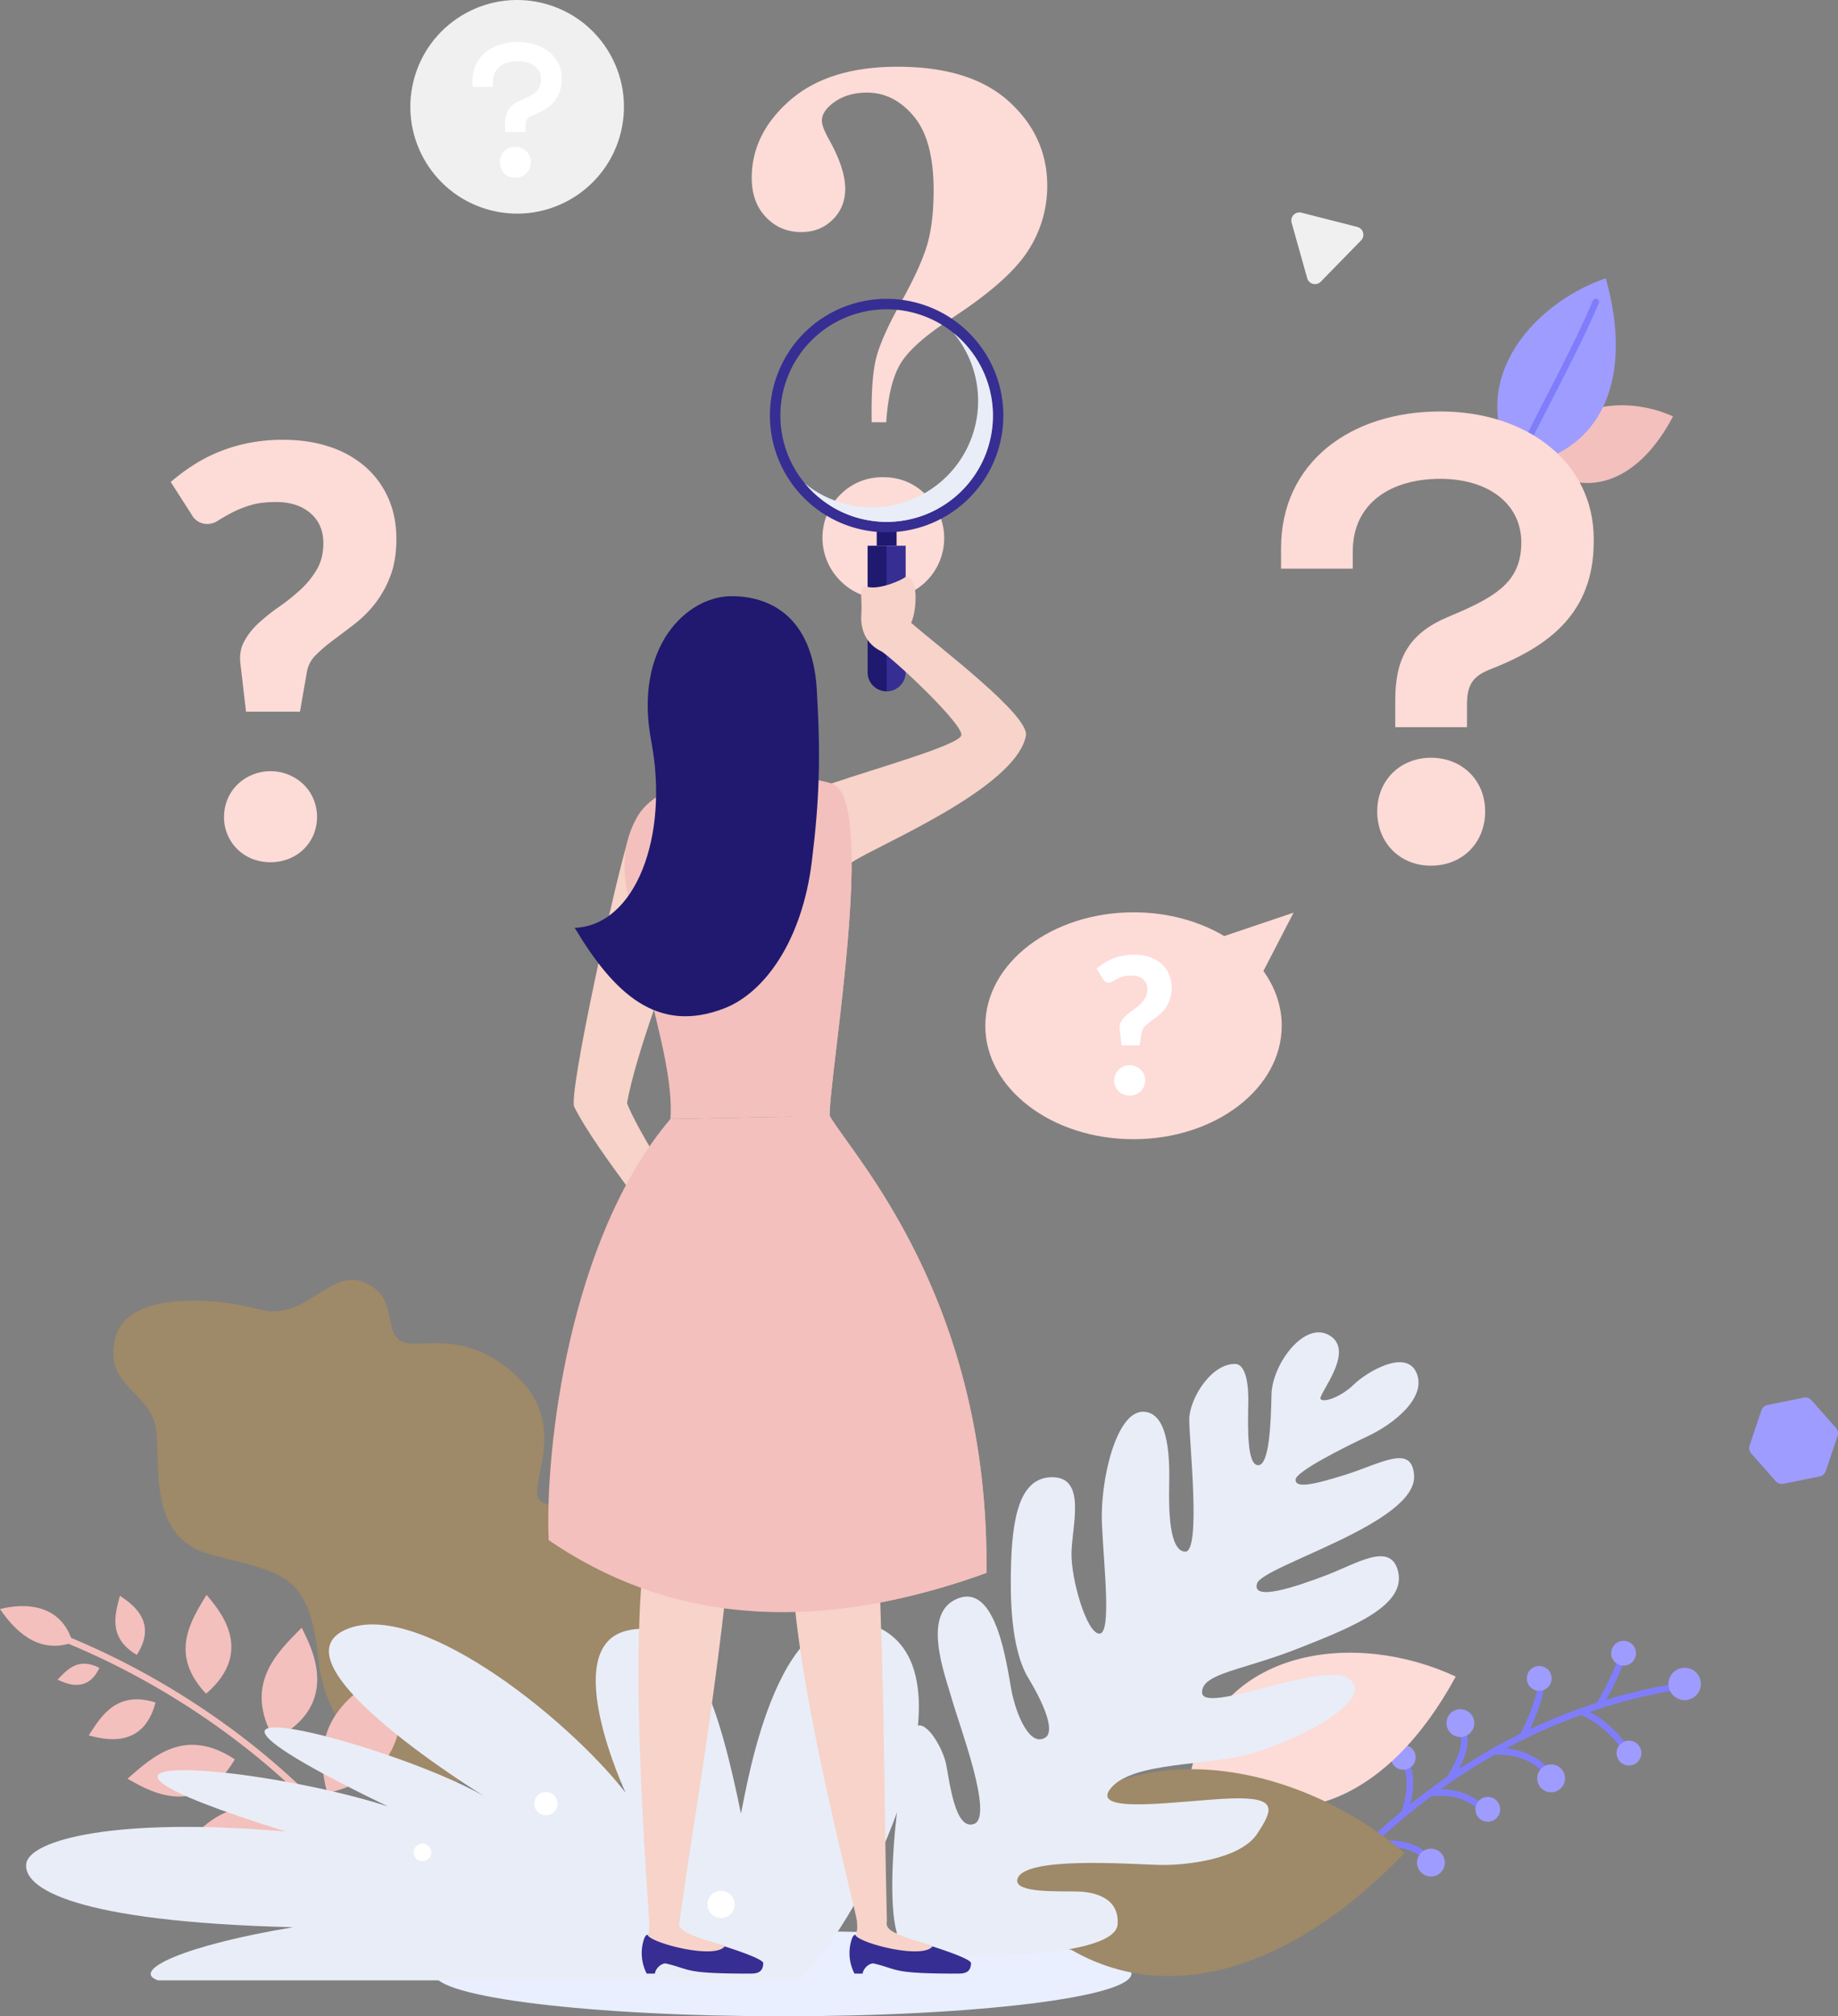 <svg xmlns="http://www.w3.org/2000/svg" viewBox="0 0 1703.82 1868.99"><rect x="0" y="0" width="1703.82" height="1868.99" fill="#808080" stroke="none"/><defs><style>.cls-1{isolation:isolate;}.cls-2{fill:#e9efff;}.cls-3{fill:#807dfb;}.cls-4{fill:#9f9cff;}.cls-5{fill:#fddbd7;}.cls-6,.cls-7{fill:#9e8969;}.cls-14,.cls-16,.cls-7{mix-blend-mode:multiply;}.cls-14,.cls-8{fill:#e9edf7;}.cls-16,.cls-9{fill:#f3c0bd;}.cls-10{fill:#fff;}.cls-11{fill:#f0f0f0;}.cls-12{fill:#1f196f;}.cls-13{fill:#362e93;}.cls-15{fill:#f7d3c9;}.cls-17{fill:#20196f;}</style></defs><g class="cls-1"><g id="Слой_2" data-name="Слой 2"><g id="Secondary_shapes" data-name="Secondary shapes"><path class="cls-2" d="M402.6,1829.47c0-21.83,144.67-39.52,323.12-39.52s323.12,17.69,323.12,39.52S904.18,1869,725.72,1869,402.6,1851.3,402.6,1829.47Z"/><path class="cls-3" d="M1259.49,1721.56a3,3,0,0,1-2-5.19c40.39-38,135-127,291.24-155.06a3,3,0,0,1,1.06,5.91c-154.51,27.7-248.19,115.87-288.19,153.53A3,3,0,0,1,1259.49,1721.56Z"/><path class="cls-3" d="M1505.84,1622.62a3,3,0,0,1-2.44-1.26c-14.93-21-33.54-30.3-38.88-31.92a3,3,0,1,1,1.73-5.74c6.28,1.9,26.06,11.73,42,34.18a3,3,0,0,1-2.44,4.74Z"/><path class="cls-3" d="M1482.34,1583.83a2.91,2.91,0,0,1-1.52-.42,3,3,0,0,1-1-4.11c8.35-14.07,18.5-34.37,21-45.69a3,3,0,0,1,5.86,1.31c-3.08,13.74-15.11,36.29-21.73,47.44A3,3,0,0,1,1482.34,1583.83Z"/><path class="cls-3" d="M1411.29,1612.51a3,3,0,0,1-1.54-.43,3,3,0,0,1-1-4.12c6.46-10.75,16.77-36.6,16.32-45.14a3,3,0,0,1,6-.31c.55,10.62-11,38.22-17.17,48.54A3,3,0,0,1,1411.29,1612.51Z"/><path class="cls-3" d="M1437.81,1649.5a3,3,0,0,1-2.34-1.12c-16.53-20.64-35.68-21.47-47.13-22-1.2-.05-2.29-.1-3.28-.17a3,3,0,0,1,.41-6c.94.07,2,.11,3.13.16,11.65.51,33.32,1.46,51.55,24.22a3,3,0,0,1-2.34,4.87Z"/><path class="cls-3" d="M1343.76,1652.18a3,3,0,0,1-2.62-4.45l1.7-3c6.89-12.32,16.34-29.19,8.81-41.48a3,3,0,1,1,5.11-3.14c9.37,15.29-1.07,33.94-8.69,47.56l-1.67,3A3,3,0,0,1,1343.76,1652.18Z"/><path class="cls-3" d="M1374.9,1679.71a3,3,0,0,1-1.94-.71c-18.9-16-33.89-14.85-47.1-13.82a3,3,0,0,1-.46-6c13.66-1,30.66-2.37,51.44,15.23a3,3,0,0,1-1.94,5.29Z"/><path class="cls-3" d="M1301.85,1683.86a3.2,3.2,0,0,1-1-.15,3,3,0,0,1-1.88-3.81c6-17.72,6.6-35.24,1.47-43.61a3,3,0,0,1,5.11-3.13c7.41,12.07,4.39,33.06-.9,48.67A3,3,0,0,1,1301.85,1683.86Z"/><path class="cls-3" d="M1322.43,1724.5a3,3,0,0,1-2.11-.86c-16-15.74-42-11.77-52.47-9.35a3,3,0,0,1-1.36-5.84c11.4-2.66,39.91-6.92,58,10.92a3,3,0,0,1-2.1,5.13Z"/><path class="cls-4" d="M1572.55,1571.29a15,15,0,1,0-21.21.52A15,15,0,0,0,1572.55,1571.29Z"/><path class="cls-4" d="M1513.36,1540.41a11.49,11.49,0,1,0-16.24.4A11.49,11.49,0,0,0,1513.36,1540.41Z"/><path class="cls-4" d="M1518.35,1632.94a11.49,11.49,0,1,0-16.24.4A11.49,11.49,0,0,0,1518.35,1632.94Z"/><path class="cls-4" d="M1435.17,1563.75a11.49,11.49,0,1,0-16.24.4A11.49,11.49,0,0,0,1435.17,1563.75Z"/><path class="cls-4" d="M1387.52,1685.09a11.49,11.49,0,1,0-16.25.41A11.49,11.49,0,0,0,1387.52,1685.09Z"/><path class="cls-4" d="M1309.14,1636.9a11.49,11.49,0,1,0-16.25.4A11.5,11.5,0,0,0,1309.14,1636.9Z"/><path class="cls-4" d="M1447.19,1657.36a12.89,12.89,0,1,0-18.22.45A12.88,12.88,0,0,0,1447.19,1657.36Z"/><path class="cls-4" d="M1363.11,1606.13a12.88,12.88,0,1,0-18.22.46A12.89,12.89,0,0,0,1363.11,1606.13Z"/><path class="cls-4" d="M1335.81,1735.45a12.89,12.89,0,1,0-18.22.45A12.89,12.89,0,0,0,1335.81,1735.45Z"/><path class="cls-5" d="M1103.46,1644.64c89,65.75,183.84,24.08,246-90.5C1257.26,1510.85,1127.46,1526,1103.46,1644.64Z"/><path class="cls-6" d="M928,1749.39c98,124.53,244.75,102.9,374-31.76C1191,1622.91,1006.06,1594.7,928,1749.39Z"/><path class="cls-6" d="M597.7,1630.1c29.8-34.25,74.27-142.79-2.75-207.68-34.87-29.36-45.76-35.07-64-32.85-11.87,1.45-21,8.6-29.52,2.12-15.47-11.86,29.09-68.24-22.95-116.53s-95.17-20.42-109.07-33.63-.71-39.72-32.11-52.93-54,36.73-96.63,25.18c-44.39-12-122.29-16-133.44,25.27s23.57,48.84,34.88,76.09-12.78,108,52.8,125.78c65.16,17.62,91.85,14.82,100.28,97.32s83.44,121.68,124,114.36,30.32,13.8,9.36,25.54,12,29.2,41.94,25.5S560.31,1673.07,597.7,1630.1Z"/><path class="cls-7" d="M612.76,1647.93a813.07,813.07,0,0,0-78.9-118.09c-4.47-20,.83-58.31,11.95-86a3,3,0,0,0-5.57-2.24c-9.82,24.44-15.21,57.14-13.65,79.25q-16.49-20-33.79-38.68a2.83,2.83,0,0,0-.62-.67A912.71,912.71,0,0,0,413,1406c-1.18-12-3.66-45,20.44-86.73a3,3,0,0,0-5.2-3c-21.77,37.75-22.65,68.66-21.7,84.31q-18.58-15.43-37.36-29.45a2.91,2.91,0,0,0-1.53-1.13c-23.39-17.43-46.85-33.2-69.95-47.29.26-12.41,5.53-53.67,17.71-75.22a3,3,0,0,0-5.23-3c-11.91,21.07-17.36,58.63-18.33,74.64q-12.22-7.34-24.29-14a2.91,2.91,0,0,0-1.41-.79,743,743,0,0,0-84.5-40.29,3,3,0,0,0-2.21,5.58,729.92,729.92,0,0,1,78.26,36.92c-17.87,6.54-45.57,22.21-53.86,28.74a3,3,0,0,0,3.71,4.72c8.69-6.85,41.31-25.06,57.35-29.51a891.1,891.1,0,0,1,93.93,60.37c-20.23,4.44-58.34,21.52-75.32,31a3,3,0,0,0,1.47,5.62,3,3,0,0,0,1.46-.38c19-10.65,63.43-30.17,79.11-31.28a914.6,914.6,0,0,1,118.64,105.88c-17.41,3.18-34.49,13.19-48.5,21.41-3,1.74-5.8,3.4-8.46,4.89a3,3,0,0,0,2.94,5.23c2.68-1.5,5.55-3.18,8.56-5,14.66-8.6,32.82-19.22,50.45-21.24,44.19,47.82,84.85,102.44,118.35,163.75a3,3,0,1,0,5.27-2.88Z"/><path class="cls-8" d="M836,1801.79c12,15.64,197.28,17.53,200-17.89,2.1-27.58-27.12-30.42-37.81-30.61-16.84-.32-57.37,1.59-55.17-10.84,4-22.47,107.13-14.19,132.38-13.73s74.42-5.49,89.91-28.75,19.09-34.47-25.14-32.83-131,15.73-110.58-9.39,90.24-20.41,131.26-32.41,115-48.75,90.17-68.95c-22.26-18.07-137.13,34.25-136.73,12.18.33-17.64,36.81-19.91,89.16-40.52s101.56-40.61,92.18-72.85c-7.54-25.88-38.27-5.61-66.64,5.15s-68.45,24.24-63.78,7.65,148.48-55.78,145.64-100.3c-1.89-29.46-29.91-11.34-63.63-.68s-46.36,11.89-46.22,4.54,43.28-29.12,67.3-40.45,54.57-35.78,44.79-58.52-46.38-.6-58,10.71-27.5,17.14-30.85,13.66,32.38-43.55,8.86-58.7-53.92,26.47-54.44,54.41-2.19,65.69-12.38,65.5-9.6-32.55-9.13-58-5.17-35.74-12-35.86c-22.66-.42-42.37,32.4-42.71,51s11.32,123.31-3.73,123-15.29-40-14.91-60.6,1.26-68.63-24-69.1-40,64-38.34,103.27,9.28,102.66-2.37,102.45-26.29-50-25.82-75,13.91-69.39-17.17-70-38.1,37.49-39,86.59c-.37,20.51-.8,71.29,15.93,99.14,19.06,31.72,23.36,50.65,16.2,55.44-14.26,9.55-27.31-20.62-31.73-44.23s-13.74-97.85-49-84.77-12.48,70.89-5.65,95,38.35,107.13,20.24,114.15-23-41.13-26.17-55.9-19.36-43.27-29.49-33.4S814.62,1773.91,836,1801.79Z"/><path class="cls-9" d="M67.37,1522.57c-34.11,11.87-55.83-14.41-67.37-31C10.71,1488.68,54.73,1479.74,67.37,1522.57Z"/><path class="cls-9" d="M324.06,1713.16a3,3,0,0,1-2.37-1.16c-45.36-58.27-137.59-138.56-260.4-189.19a3,3,0,1,1,2.28-5.54c123.9,51.07,217,132.17,262.85,191a3,3,0,0,1-2.36,4.85Z"/><path class="cls-9" d="M303.38,1662.05c-19.29-70.34,27.73-96,62.82-117.06C370.48,1567,391.38,1642.36,303.38,1662.05Z"/><path class="cls-9" d="M254.21,1612.37c-29-50.85,2.39-80.22,25.47-103.57C287.39,1525,318.71,1579.47,254.21,1612.37Z"/><path class="cls-9" d="M191,1570c-34.51-36.64-14.15-67.5.44-91.66C201.16,1490.3,238.28,1529.5,191,1570Z"/><path class="cls-9" d="M126.78,1534c-26.94-15.89-20.14-37.84-15.61-54.78C119,1484.74,148,1501.7,126.78,1534Z"/><path class="cls-9" d="M272.2,1683.88c-58.62-26.58-87.54,10.83-110.73,38.49C180,1729.14,242.82,1757.83,272.2,1683.88Z"/><path class="cls-9" d="M217.71,1630.85c-46.38-30.52-76-2.53-99.52,17.93C133.09,1657,182.75,1689.92,217.71,1630.85Z"/><path class="cls-9" d="M144.18,1578.12c-36.22-11.27-50.41,12.72-61.95,30.59C93.57,1611.31,132.39,1623.52,144.18,1578.12Z"/><path class="cls-9" d="M92.13,1546.08c-19.54-10.33-30.23,1.9-38.75,10.9C59.6,1559.69,80.52,1570.83,92.13,1546.08Z"/><path class="cls-8" d="M737.67,1835.69c50.75-33.33,175.79-279,77.49-326.64-93.18-45.12-122.74,147.06-128.29,172-19.41-94.3-44.83-185.83-107-169.18s0,149.77,0,149.77c-56.63-72.11-197.77-183.1-262-149.79s130.49,152.81,130.49,152.81c-88.49-50.2-352.94-117.79-88.84,9.8-120.91-39.11-356.73-58.3-94.6,23.28-157.77-13.69-237.85,7.78-240.62,30s43.5,53.58,247.4,58.73c-100.71,16.65-151.22,40.21-125.27,49.23Z"/><path class="cls-10" d="M399.8,1717.11a8.19,8.19,0,1,0-8.19,8.18A8.19,8.19,0,0,0,399.8,1717.11Z"/><path class="cls-10" d="M681,1765.31a12.61,12.61,0,1,0-12.61,12.61A12.6,12.6,0,0,0,681,1765.31Z"/><path class="cls-10" d="M516.86,1671.93a10.76,10.76,0,1,0-10.76,10.76A10.76,10.76,0,0,0,516.86,1671.93Z"/><path class="cls-9" d="M1429.15,432.8c44.78,32.06,91.65,10.63,121.73-46.83C1504.69,365.11,1440.22,373.62,1429.15,432.8Z"/><path class="cls-4" d="M1405.28,431.93c80.69-11,109.28-81.67,83.24-174C1417.69,282.47,1357.07,357.09,1405.28,431.93Z"/><path class="cls-3" d="M1405.28,434.93a3,3,0,0,1-2.77-4.14c5.94-14.51,17.91-37.81,30.57-62.48,15.29-29.79,32.62-63.55,43.48-89.72a3,3,0,0,1,5.54,2.3c-10.95,26.39-28.34,60.27-43.68,90.16-12.61,24.55-24.51,47.74-30.36,62A3,3,0,0,1,1405.28,434.93Z"/><path class="cls-5" d="M158.27,446.77a190.28,190.28,0,0,1,20.5-15.34A144.67,144.67,0,0,1,202.57,419a153.06,153.06,0,0,1,27.76-8.33,161.57,161.57,0,0,1,32.13-3q23.79,0,43.1,6.48a95.89,95.89,0,0,1,33.06,18.51,82.73,82.73,0,0,1,21.28,29q7.55,16.92,7.54,37.81,0,20.1-5.69,34.77a97.57,97.57,0,0,1-14.27,25.52,109.35,109.35,0,0,1-18.91,18.78q-10.32,7.93-19.57,14.8a144.1,144.1,0,0,0-16,13.63,28.64,28.64,0,0,0-8.33,14.93l-6.61,37.82h-50l-5-42.84q-1.86-12.69,3.17-22.08a65,65,0,0,1,13.49-17.19,177.71,177.71,0,0,1,18.9-15.07,189.63,189.63,0,0,0,19.57-15.6,82.35,82.35,0,0,0,15.34-18.78q6.21-10.44,6.21-24.72,0-17.46-12-27.77t-31.86-10.31q-14.55,0-24.46,3.17a102.81,102.81,0,0,0-17.06,7q-7.14,3.82-12.16,7a18,18,0,0,1-9.52,3.18,16.3,16.3,0,0,1-15.07-8.73Zm49.45,310.45A41.82,41.82,0,0,1,211,740.69a40.92,40.92,0,0,1,9.12-13.49,44.26,44.26,0,0,1,61.35,0,41.23,41.23,0,0,1,9.12,13.49,43.23,43.23,0,0,1,0,33.18,41,41,0,0,1-22.87,22.22,47.11,47.11,0,0,1-34,0,41.91,41.91,0,0,1-13.62-8.86,41.44,41.44,0,0,1-12.43-30Z"/><path class="cls-5" d="M821.52,391.41H808.06q-.7-38.71,3.75-57.9T835,280.67q18.7-33.66,24.58-54.07t5.88-50.4q0-46.38-18.37-68.36t-43.44-22q-19.08,0-32,10.11-9.76,7.68-9.76,16,0,5.58,6.63,17.42,15,26.87,15,45.69,0,17.09-11.66,28.59t-29.05,11.5q-19.49,0-32.7-13.76T696.85,165q0-41.13,35.64-72.14t99.58-31q67.78,0,103.25,32.25t35.47,77.95a109.68,109.68,0,0,1-18.36,61.2q-18.34,28.06-70.92,62.24-35.28,23-46.41,41T821.52,391.41Zm-2.92,50.92q23.37,0,39.78,16.35a56.25,56.25,0,1,1-79.58,79.51,56.41,56.41,0,0,1,0-79.51Q795.21,442.33,818.6,442.33Z"/><path class="cls-5" d="M1335.08,381.4c82.13,0,142.29,48.58,142.29,118v2.89c0,66.52-42.8,95.44-85.61,113.94L1379,621.43c-14.46,6.36-19.09,14.46-19.09,31.81v20.82h-66.51V649.19c0-37.59,11.57-61.31,48-76.92l12.15-5.21c37-16.2,56.68-30.65,56.68-64.2,0-36.44-31.23-59-75.19-59-45.69,0-81,22.55-81,67.09v16.19h-66.52V508.06C1187.59,428.83,1251.79,381.4,1335.08,381.4Zm-8.67,321c28.91,0,50.32,20.82,50.32,49.74,0,29.49-21.41,50.32-50.32,50.32-28.34,0-49.74-20.83-49.74-50.32C1276.67,723.23,1298.07,702.41,1326.41,702.41Z"/><circle class="cls-11" cx="479.36" cy="99" r="99" transform="translate(271.38 542.09) rotate(-76.52)"/><path class="cls-10" d="M480.1,38.87c23.46,0,40.63,13.88,40.63,33.7v.82c0,19-12.22,27.26-24.44,32.54l-3.63,1.49c-4.13,1.82-5.46,4.13-5.46,9.09v5.94h-19v-7.1c0-10.74,3.3-17.51,13.71-22l3.47-1.49c10.57-4.62,16.18-8.75,16.18-18.33,0-10.41-8.91-16.85-21.47-16.85-13.05,0-23.12,6.44-23.12,19.16v4.62H438V75.05C438,52.42,456.32,38.87,480.1,38.87Zm-2.47,97.27c8.25,0,14.37,6,14.37,14.21,0,8.42-6.12,14.37-14.37,14.37s-14.21-5.95-14.21-14.37A13.81,13.81,0,0,1,477.63,136.14Z"/><path class="cls-5" d="M1199.15,846l-64.28,21.69c-23.24-13.81-52.4-22-84.1-22-75.88,0-137.4,47.11-137.4,105.21S974.89,1056,1050.77,1056s137.4-47.1,137.4-105.21c0-18.39-6.18-35.66-17-50.7Z"/><path class="cls-10" d="M1016.46,898a64.59,64.59,0,0,1,6.83-5.11,49.1,49.1,0,0,1,7.93-4.14,51,51,0,0,1,9.25-2.77,53.35,53.35,0,0,1,10.71-1,44.92,44.92,0,0,1,14.36,2.16,32,32,0,0,1,11,6.17,27.65,27.65,0,0,1,7.09,9.65,30.71,30.71,0,0,1,2.51,12.6,32,32,0,0,1-1.9,11.59,32.49,32.49,0,0,1-4.75,8.5,36.55,36.55,0,0,1-6.3,6.26c-2.29,1.76-4.47,3.4-6.52,4.93a48.14,48.14,0,0,0-5.34,4.54,9.58,9.58,0,0,0-2.77,5l-2.2,12.61h-16.66l-1.67-14.28a11.66,11.66,0,0,1,1.06-7.36,22,22,0,0,1,4.49-5.73,60.07,60.07,0,0,1,6.3-5,63,63,0,0,0,6.52-5.2,27.28,27.28,0,0,0,5.11-6.25,15.83,15.83,0,0,0,2.07-8.24,11.53,11.53,0,0,0-4-9.25q-4-3.43-10.61-3.44a26.82,26.82,0,0,0-8.15,1.06,34.5,34.5,0,0,0-5.69,2.33c-1.58.85-2.94,1.63-4.05,2.34a6,6,0,0,1-3.17,1.06,5.43,5.43,0,0,1-5-2.91Zm16.48,103.45A14,14,0,0,1,1034,996a13.77,13.77,0,0,1,3-4.49,14.75,14.75,0,0,1,20.45,0,14.07,14.07,0,0,1,0,20,13.92,13.92,0,0,1-4.59,3,15.64,15.64,0,0,1-11.32,0,13.77,13.77,0,0,1-8.68-13Z"/><rect class="cls-12" x="814.02" y="488.78" width="15.77" height="18.4" transform="translate(1320.05 -323.83) rotate(90.01)"/><path class="cls-13" d="M839.54,623.22V505.87H821.91v135A17.64,17.64,0,0,0,839.54,623.22Z"/><path class="cls-12" d="M804.27,505.87V623.22a17.64,17.64,0,0,0,17.64,17.64v-135Z"/><path class="cls-13" d="M898.41,308.7a108.19,108.19,0,1,0,0,153A108.18,108.18,0,0,0,898.41,308.7Zm-75.94,175a98.5,98.5,0,1,1,97.94-99.06A98.5,98.5,0,0,1,822.47,483.7Z"/><path class="cls-14" d="M884,308.77A98.5,98.5,0,0,1,746.18,448.2,98.5,98.5,0,1,0,884,308.77Z"/><path class="cls-15" d="M794.53,1781.4c-4-24-68.51-262.88-59.61-359.05h78.63c7,163.28,5.5,230.5,8.6,358.32C821.93,1789.56,798.4,1794.61,794.53,1781.4Z"/><path class="cls-13" d="M809.6,1820c-4.15,0-9.29,4.59-9.94,9.46h-7.55a41.26,41.26,0,0,1-3.5-28.59c2.46-10.14,5.07-7.7,7.7-5.07,6,4.87,30.49,6.48,32.41-1.75,6.32,1,71.38,19.67,71.38,25.69,0,9.75-7.64,9.72-12.85,9.72C825.7,1829.47,833.86,1825.69,809.6,1820Z"/><path class="cls-15" d="M822.06,1783.73c-2.11-9.28-28.93-16.24-27.54,0a21.91,21.91,0,0,1-1.41,10.33h0c5.39,7.73,62,22.2,71.28,10.18C858,1800.78,822.06,1793.56,822.06,1783.73Z"/><path class="cls-15" d="M601.91,1781.4c-1.31-24.29-20.9-264.46-1.42-359.05l77.66,6.27c-17.21,162.9-31,231.55-48.71,355.11C628.24,1792.54,604.3,1795,601.91,1781.4Z"/><path class="cls-13" d="M617,1820c-4.14,0-9.29,4.59-9.94,9.46h-7.55a41.26,41.26,0,0,1-3.5-28.59c2.46-10.14,5.07-7.7,7.7-5.07,6,4.87,30.49,6.48,32.41-1.75,6.32,1,71.39,19.67,71.39,25.69,0,9.75-7.65,9.72-12.86,9.72C633.08,1829.47,641.24,1825.69,617,1820Z"/><path class="cls-15" d="M629.44,1783.73c-2.11-9.28-28.93-16.24-27.54,0a21.91,21.91,0,0,1-1.41,10.33h0c5.39,7.73,62,22.2,71.28,10.18C665.34,1800.78,629.44,1793.56,629.44,1783.73Z"/><path class="cls-15" d="M581.71,780.41c-11.08,35.07-55.12,233.73-49.38,245.61,20,40.88,97.11,135.84,97.11,135.84s11.84,51.49,33.8,57.94,26.33-.48,28.52-3.55c5.2-7.29-26.25-41.52-19.09-48.32,6.16-3.32,11.74-6.12,14.15-7.33-15.35-3.5-14.37-12.82-25.4-18-18.62-8.72-73.9-100.52-80.15-120.25,8.05-45.25,40.92-131.91,54.94-166.7S581.71,780.41,581.71,780.41Z"/><path class="cls-15" d="M770.87,726.25c39.65-13.62,117.2-35.26,120.22-44.5,2.93-9-57.79-66.57-73.93-78-12.49-8.81,18.6-34.19,27.47-26.44,26.83,23.43,110,86,106.4,104.69-9.42,49.05-139.32,102.26-160.57,116.88-19.5,13.42-19.76,7.06-31.74-15.2S752.22,732.66,770.87,726.25Z"/><path class="cls-9" d="M769.08,1034.34c-.44-38.38,44.82-295.13,1.79-308.09-43.33-13-153.66-16.06-180.35,31.29S590.75,850,597,892s27.63,101.84,24.49,145.22C639.33,1037,769.08,1034.34,769.08,1034.34Z"/><path class="cls-9" d="M769.08,1034.34C791,1072.2,917.18,1205.05,914.43,1458c-146.15,52.8-284.35,52.74-405.82-30.38-3.53-83,18.53-279.65,112.89-390.38C657.74,1036.59,769.08,1034.34,769.08,1034.34Z"/><path class="cls-16" d="M814.05,1485.8A646.54,646.54,0,0,0,914.43,1458c2.75-253-123.48-385.8-145.35-423.66-.3-26,20.32-151.92,20.36-234.67-17.51,145.91-55.18,192-54.51,236.12.91,60.36,102.76,170.68,103.51,331.36C838.7,1422.29,823.1,1474.53,814.05,1485.8Z"/><path class="cls-17" d="M677.32,552.65c-40.44.47-90.27,46.44-73.58,134.58s-14.69,170.73-71,172.83c36.44,60.85,76.51,98.71,138.65,74.65,37.4-14.49,72.09-62.62,81.16-136.09,7.07-57.26,8.31-96.66,4.61-159.37C753.08,570,712,552.26,677.32,552.65Z"/><path class="cls-15" d="M817.16,603.79c-10.51-4.71-20.09-16-18.73-34.57,1.22-16.72-3.46-27.5,5.84-25.19,11.3,2.81,32.35-6.47,35.27-9.39,12.64,0,10.09,32.28,5.09,42.71C840.41,586.14,817.16,603.79,817.16,603.79Z"/><path class="cls-4" d="M1672.07,1295.55l-33.64,6.83a7.51,7.51,0,0,0-5.63,5l-10.91,32.55a7.53,7.53,0,0,0,1.5,7.37l22.74,25.72a7.51,7.51,0,0,0,7.12,2.39l33.64-6.83a7.52,7.52,0,0,0,5.63-5l10.91-32.56a7.53,7.53,0,0,0-1.49-7.36l-22.74-25.73A7.51,7.51,0,0,0,1672.07,1295.55Z"/><path class="cls-11" d="M1197.33,206.46l14.44,51.42a7.51,7.51,0,0,0,12.61,3.21l37.31-38.21a7.51,7.51,0,0,0-3.52-12.53l-51.75-13.2A7.51,7.51,0,0,0,1197.33,206.46Z"/></g></g></g></svg>